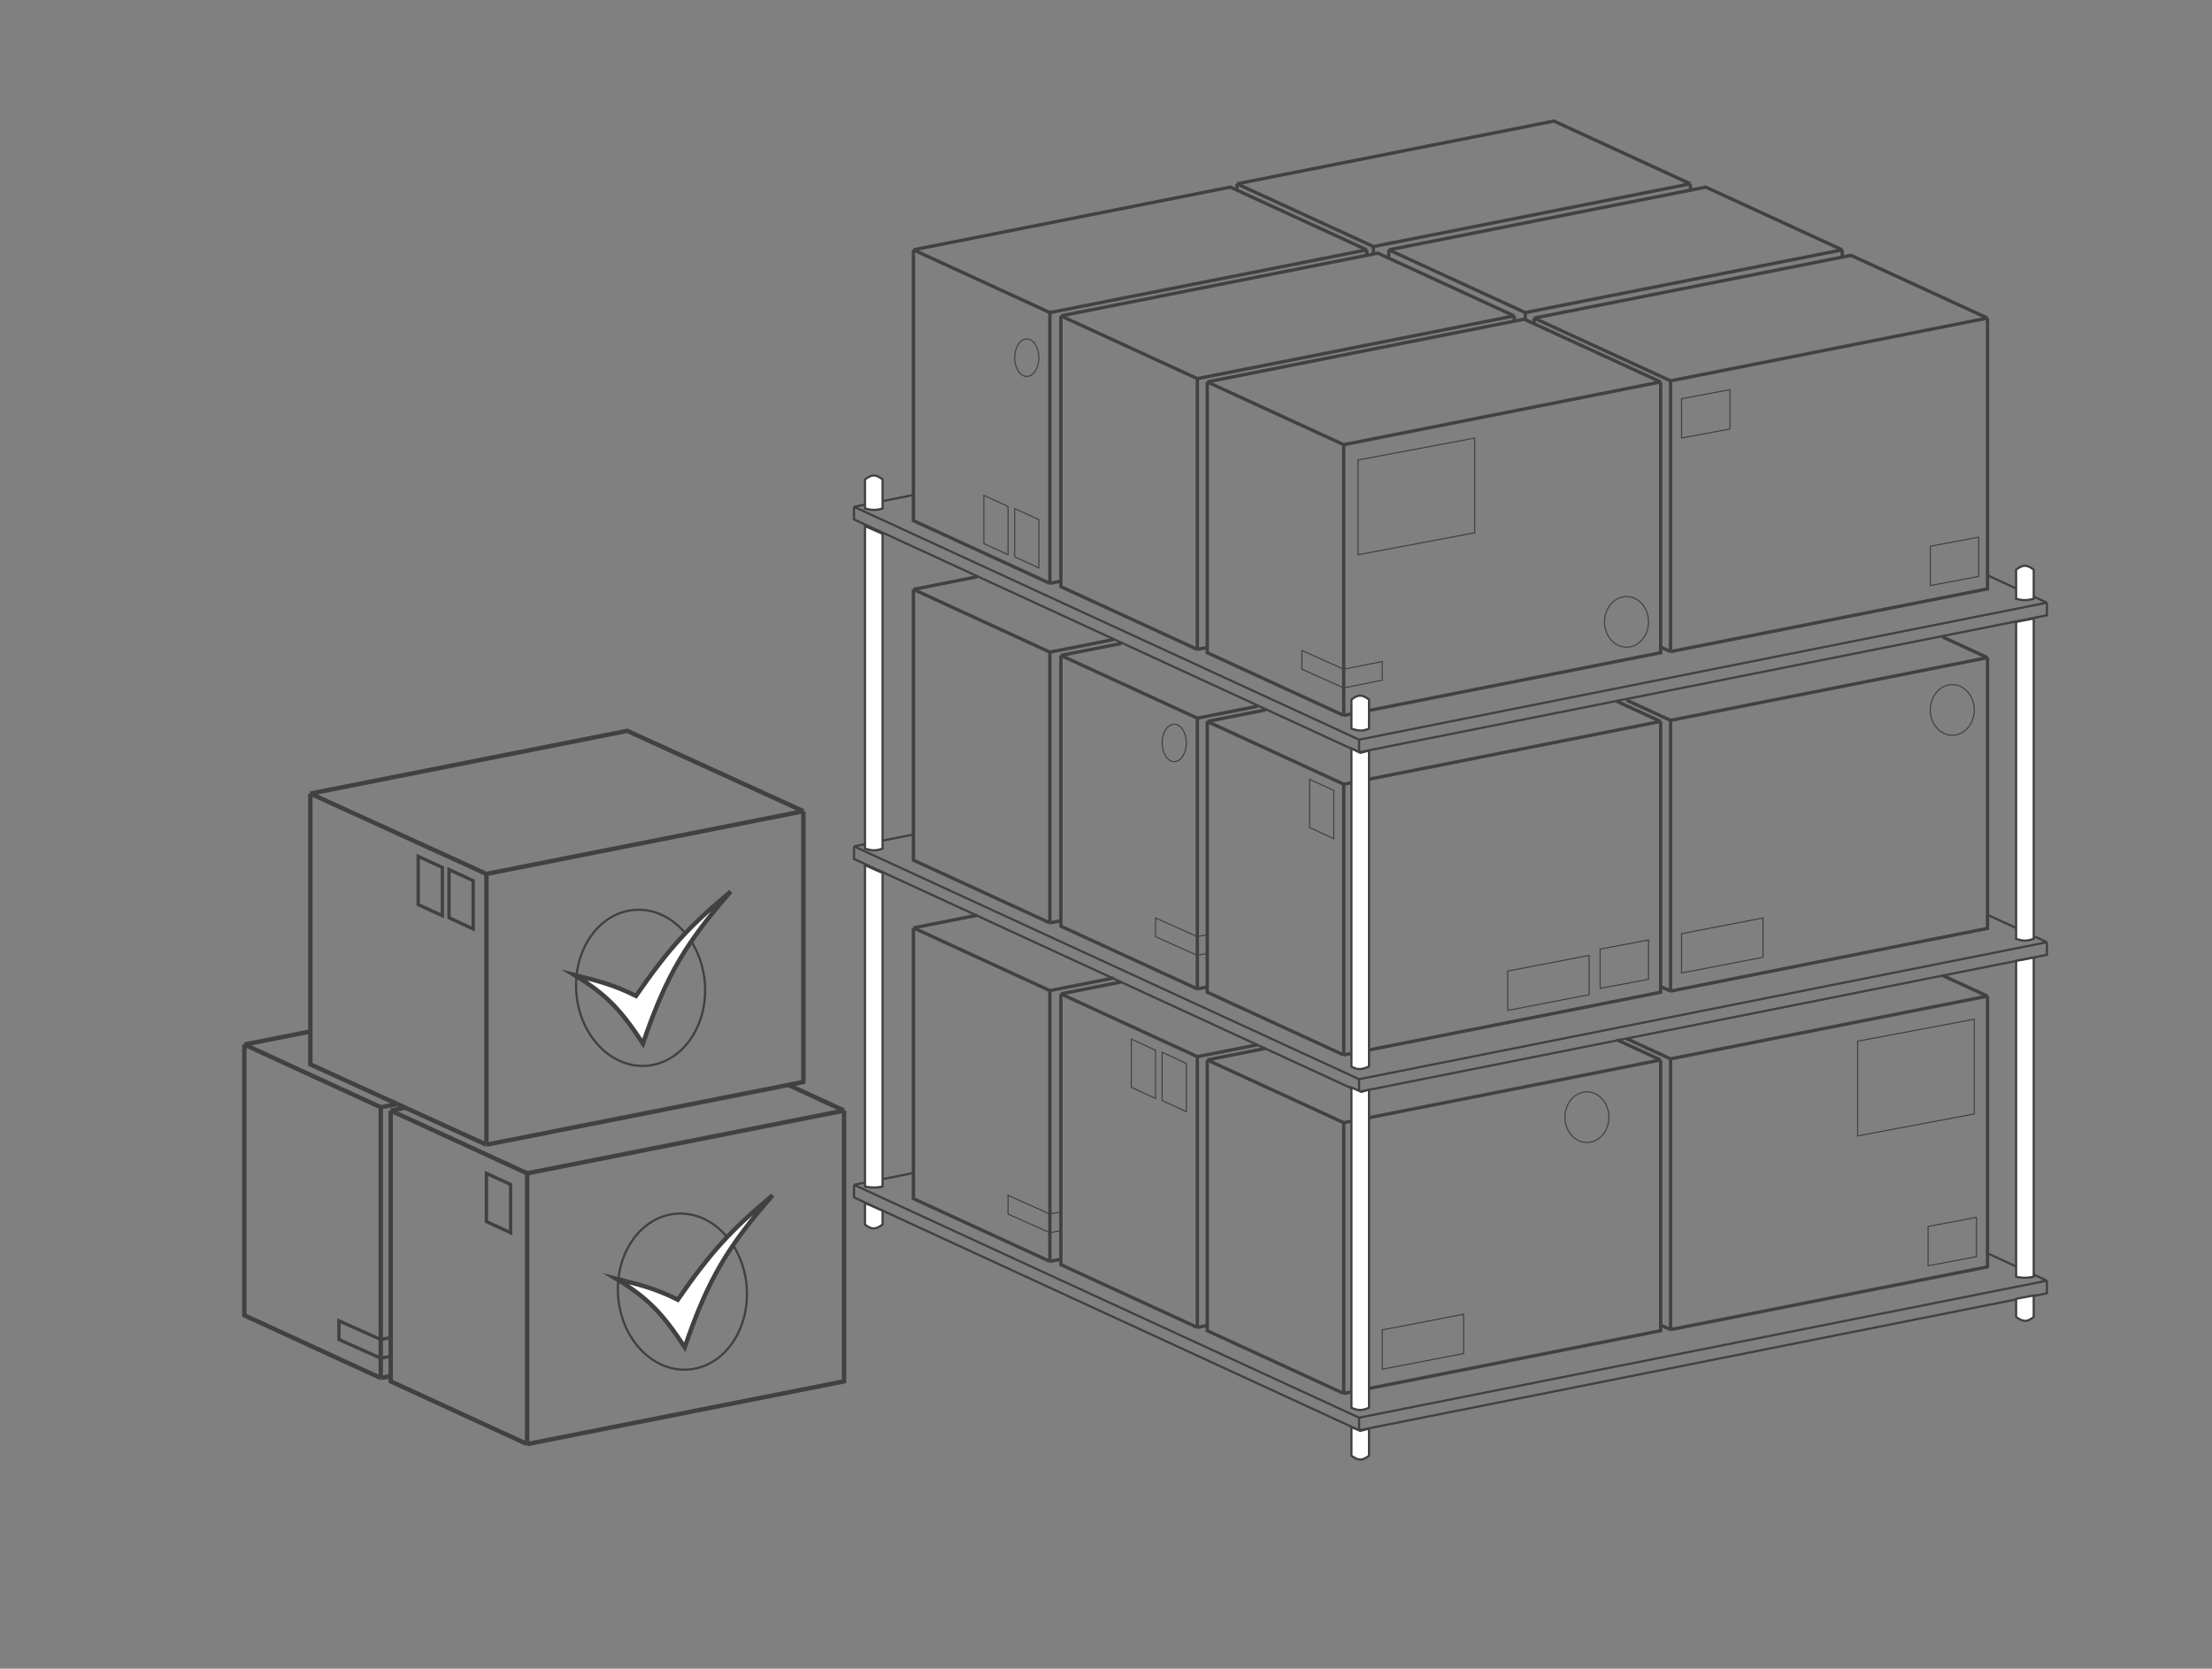 <svg width="1005" height="758" viewBox="0 0 1005 758" fill="none" xmlns="http://www.w3.org/2000/svg">
<rect x="0" y="0" width="1005" height="758" fill="#808080" stroke="none"/>
<path d="M617.486 644L930 581.778M617.486 644L388 538.222M617.486 644V649.722M930 581.778V587.5L617.486 649.722M930 581.778L903 569.333M388 538.222V543.945L617.486 649.722M388 538.222L415 532.847" stroke="#414042" stroke-miterlimit="10"/>
<path d="M617.486 490.24L930 428.018M617.486 490.24L388 384.463M617.486 490.24V495.963M930 428.018V433.74L617.486 495.963M930 428.018L903 415.573M388 384.463V390.185L617.486 495.963M388 384.463L415 379.087" stroke="#414042" stroke-miterlimit="10"/>
<path d="M610.5 632.999V509.999M610.5 632.999L754.5 604.499V601.931M610.5 632.999L548.5 604.499V602.109M610.5 509.999L754.5 481.499M610.5 509.999L548.5 481.499M754.5 481.499V601.931M754.5 481.499L734.5 472.306M548.5 481.499V602.109M548.5 481.499L575 476.255M544 602.999V479.999M544 602.999L482 574.499V572.01M544 602.999L548.5 602.109M544 479.999L482 451.499M544 479.999L571.5 474.557M482 451.499V572.01M482 451.499L509.5 446.057M477 572.999V449.999M477 572.999L415 544.499V421.499M477 572.999L482 572.01M477 449.999L415 421.499M477 449.999L506 444.26M415 421.499L444 415.76M759 603.999V480.999M759 603.999L903 575.499V452.499M759 603.999L754.5 601.931M759 480.999L903 452.499M759 480.999L739 471.806M903 452.499L882.5 443.076" stroke="#414042" stroke-width="1.5" stroke-miterlimit="10"/>
<path d="M610.5 479.239V356.239M610.5 479.239L754.5 450.739V448.171M610.5 479.239L548.5 450.739V448.349M610.5 356.239L754.5 327.739M610.5 356.239L548.5 327.739M754.5 327.739V448.171M754.5 327.739L734.5 318.546M548.5 327.739V448.349M548.5 327.739L575 322.495M544 449.239V326.239M544 449.239L482 420.739V418.25M544 449.239L548.5 448.349M544 326.239L482 297.739M544 326.239L571.5 320.797M482 297.739V418.25M482 297.739L509.5 292.297M477 419.239V296.239M477 419.239L415 390.739V267.739M477 419.239L482 418.25M477 296.239L415 267.739M477 296.239L506 290.5M415 267.739L444 262M759 450.239V327.239M759 450.239L903 421.739V298.739M759 450.239L754.5 448.171M759 327.239L903 298.739M759 327.239L739 318.046M903 298.739L882.5 289.316" stroke="#414042" stroke-width="1.5" stroke-miterlimit="10"/>
<path d="M606 359.079V381L595 375.921V375.495V354L606 359.079Z" stroke="#414042" stroke-width="0.5" stroke-miterlimit="10"/>
<path d="M539 483.079V505L528 499.921V499.495V478L539 483.079Z" stroke="#414042" stroke-width="0.5" stroke-miterlimit="10"/>
<path d="M215 400.079V422L204 416.921V416.495V395L215 400.079Z" stroke="#414042" stroke-width="1.5" stroke-miterlimit="10"/>
<path d="M472 236.079V258L461 252.921V252.495V231L472 236.079Z" stroke="#414042" stroke-width="0.5" stroke-miterlimit="10"/>
<path d="M525 477.079V499L514 493.921V493.495V472L525 477.079Z" stroke="#414042" stroke-width="0.5" stroke-miterlimit="10"/>
<path d="M201 394.079V416L190 410.921V410.495V389L201 394.079Z" stroke="#414042" stroke-width="1.5" stroke-miterlimit="10"/>
<path d="M232 538.079V560L221 554.921V554.495V533L232 538.079Z" stroke="#414042" stroke-width="1.5" stroke-miterlimit="10"/>
<path d="M458 230.079V252L447 246.921V246.495V225L458 230.079Z" stroke="#414042" stroke-width="0.5" stroke-miterlimit="10"/>
<path d="M727 431.139V449L749 444.861V444.488V427L727 431.139Z" stroke="#414042" stroke-width="0.5" stroke-miterlimit="10"/>
<path d="M764 181.139V199L786 194.861V194.488V177L764 181.139Z" stroke="#414042" stroke-width="0.5" stroke-miterlimit="10"/>
<path d="M876 557.139V575L898 570.861V570.488V553L876 557.139Z" stroke="#414042" stroke-width="0.5" stroke-miterlimit="10"/>
<path d="M628 604.139V622.001L665 614.861V597L628 604.139Z" stroke="#414042" stroke-width="0.5" stroke-miterlimit="10"/>
<path d="M764 424.139V442.001L801 434.861V417L764 424.139Z" stroke="#414042" stroke-width="0.5" stroke-miterlimit="10"/>
<path d="M685 441.139V459.001L722 451.861V434L685 441.139Z" stroke="#414042" stroke-width="0.5" stroke-miterlimit="10"/>
<path d="M877 248.139V266L899 261.861V261.488V244L877 248.139Z" stroke="#414042" stroke-width="0.5" stroke-miterlimit="10"/>
<path d="M617 208.97V252L670 242.03V241.131V199L617 208.97Z" stroke="#414042" stroke-width="0.5" stroke-miterlimit="10"/>
<path d="M844 472.97V516L897 506.03V505.131V463L844 472.97Z" stroke="#414042" stroke-width="0.5" stroke-miterlimit="10"/>
<path d="M617.486 336L930 273.778M617.486 336L388 230.222M617.486 336V341.722M930 273.778V279.5L617.486 341.722M930 273.778L903 261.333M388 230.222V235.945L617.486 341.722M388 230.222L415 224.847" stroke="#414042" stroke-miterlimit="10"/>
<path d="M239.5 656V533M239.5 656L383.5 627.5V504.5M239.5 656L177.5 627.5V625.109M239.5 533L383.5 504.5M239.5 533L177.5 504.5M383.5 504.5L358 492.778M177.5 504.5V625.109M177.5 504.5L184 503.213M173 626V503M173 626L111 597.5V474.5M173 626L177.5 625.109M173 503L111 474.5M173 503L180.5 501.516M111 474.5L141 468.562" stroke="#414042" stroke-width="2" stroke-miterlimit="10"/>
<path d="M916 598.27C919.118 600.491 920.884 600.723 924 598.27V588.5L916 590V598.27Z" fill="white"/>
<path d="M924 258.77C920.856 256.438 919.164 256.382 916 258.77V272C919.129 272.875 920.867 272.797 924 272V258.77Z" fill="white"/>
<path d="M924 426.5C921.131 427.416 919.447 427.657 916 426.5V282.5L924 281V426.5Z" fill="white"/>
<path d="M924 580C920.628 580.615 918.919 580.611 916 580V436.5C916.4 436.5 921.5 435.5 924 435V580Z" fill="white"/>
<path d="M916 598.27C919.118 600.491 920.884 600.723 924 598.27V588.5L916 590V598.27Z" stroke="#414042" stroke-miterlimit="10"/>
<path d="M924 258.77C920.856 256.438 919.164 256.382 916 258.77V272C919.129 272.875 920.867 272.797 924 272V258.77Z" stroke="#414042" stroke-miterlimit="10"/>
<path d="M924 426.5C921.131 427.416 919.447 427.657 916 426.5V282.5L924 281V426.5Z" stroke="#414042" stroke-miterlimit="10"/>
<path d="M924 580C920.628 580.615 918.919 580.611 916 580V436.5C916.4 436.5 921.5 435.5 924 435V580Z" stroke="#414042" stroke-miterlimit="10"/>
<path d="M401 556.27C397.882 558.491 396.116 558.723 393 556.27V546.5L401 550V556.27Z" fill="white"/>
<path d="M393 217.77C396.144 215.438 397.836 215.382 401 217.77V231C397.871 231.875 396.133 231.797 393 231V217.77Z" fill="white"/>
<path d="M393 385.5C395.869 386.416 397.553 386.657 401 385.5V242.5L393 239V385.5Z" fill="white"/>
<path d="M393 539C396.372 539.615 398.081 539.611 401 539V396.5C400.6 396.5 393 393 393 393V539Z" fill="white"/>
<path d="M401 556.27C397.882 558.491 396.116 558.723 393 556.27V546.5L401 550V556.27Z" stroke="#414042" stroke-miterlimit="10"/>
<path d="M393 217.77C396.144 215.438 397.836 215.382 401 217.77V231C397.871 231.875 396.133 231.797 393 231V217.77Z" stroke="#414042" stroke-miterlimit="10"/>
<path d="M393 385.5C395.869 386.416 397.553 386.657 401 385.5V242.5L393 239V385.5Z" stroke="#414042" stroke-miterlimit="10"/>
<path d="M393 539C396.372 539.615 398.081 539.611 401 539V396.5C400.6 396.5 393 393 393 393V539Z" stroke="#414042" stroke-miterlimit="10"/>
<path d="M221 520V397M221 520L365 491.5V368.5M221 520L141 483.5V360.5M221 397L365 368.5M221 397L141 360.5M365 368.5L285 332L141 360.5" stroke="#414042" stroke-width="2" stroke-miterlimit="10"/>
<ellipse cx="721" cy="507.5" rx="10" ry="11.5" stroke="#414042" stroke-width="0.5" stroke-miterlimit="10"/>
<path d="M591.5 304L610.5 312.5L628 309V300.5L610.5 304L591.5 295.5V304Z" stroke="#414042" stroke-width="0.5" stroke-miterlimit="10"/>
<path d="M548.5 424.6L544 425.5L525 417V425.5L544 434L548.5 433.1" stroke="#414042" stroke-width="0.5" stroke-miterlimit="10"/>
<path d="M481.5 550.6L477 551.5L458 543V551.5L477 560L481.5 559.1" stroke="#414042" stroke-width="0.5" stroke-miterlimit="10"/>
<path d="M177.5 607.6L173 608.5L154 600V608.5L173 617L177.5 616.1" stroke="#414042" stroke-width="1.5" stroke-miterlimit="10"/>
<ellipse cx="887" cy="322.5" rx="10" ry="11.5" stroke="#414042" stroke-width="0.5" stroke-miterlimit="10"/>
<ellipse cx="739" cy="282.5" rx="10" ry="11.5" stroke="#414042" stroke-width="0.5" stroke-miterlimit="10"/>
<ellipse cx="466.5" cy="162.5" rx="5.5" ry="8.5" stroke="#414042" stroke-width="0.5" stroke-miterlimit="10"/>
<ellipse cx="533.5" cy="337.5" rx="5.5" ry="8.5" stroke="#414042" stroke-width="0.5" stroke-miterlimit="10"/>
<ellipse cx="291.047" cy="448.741" rx="29.285" ry="35.5" transform="rotate(-4.616 291.047 448.741)" stroke="#414042" stroke-miterlimit="10"/>
<ellipse cx="310.047" cy="586.741" rx="29.285" ry="35.5" transform="rotate(-4.616 310.047 586.741)" stroke="#414042" stroke-miterlimit="10"/>
<path d="M292.114 474C281.986 458.592 275.339 451.621 261 442.924C271.04 445.489 278.287 447.083 288.95 452.405C303.854 430.952 312.602 421.226 332 405C312.138 427.772 302.883 442.38 292.114 474Z" fill="white" stroke="#414042" stroke-width="2" stroke-miterlimit="10"/>
<path d="M311.114 612C300.986 596.592 294.339 589.621 280 580.924C290.04 583.489 297.287 585.083 307.95 590.405C322.854 568.952 331.602 559.226 351 543C331.138 565.772 321.883 580.38 311.114 612Z" fill="white" stroke="#414042" stroke-width="2" stroke-miterlimit="10"/>
<path d="M610.5 325V202M610.5 325L754.5 296.5V293.931M610.5 325L548.5 296.5V294.109M610.5 202L754.5 173.5M610.5 202L548.5 173.5M754.5 173.5V293.931M754.5 173.5L697 147.069M548.5 173.5L688 145.891M548.5 173.5V294.109M544 295V172M544 295L482 266.5V264.01M544 295L548.5 294.109M544 172L688 143.5M544 172L482 143.5M688 143.5L626 115L621 115.99M688 143.5V145.891M482 143.5L621 115.99M482 143.5V264.01M477 265V142M477 265L415 236.5V113.5M477 265L482 264.01M477 142L621 113.5M477 142L415 113.5M621 113.5L559 85L415 113.5M621 113.5V115.99M759 296V173M759 296L903 267.5V144.5M759 296L754.5 293.931M759 173L903 144.5M759 173L697 144.5M903 144.5L841 116L697 144.5M697 144.5V147.069M688 145.891L692.5 145L697 147.069M693 142L837 113.5M693 142L631 113.5M693 142V145.23M837 113.5V116.792M837 113.5L775 85L631 113.5M631 113.5V117.298M624 112L768 83.5M624 112L562 83.5M624 112V115.396M768 83.5V86.385M768 83.5L706 55L562 83.5M562 83.5V86.379" stroke="#414042" stroke-width="1.5" stroke-miterlimit="10"/>
<path d="M614 661.27C617.118 663.491 618.884 663.723 622 661.27V649L618 650L614 648.315V661.27Z" fill="white"/>
<path d="M622 317.77C618.856 315.438 617.164 315.382 614 317.77V331C617.569 332.16 619.252 332.134 622 331V317.77Z" fill="white"/>
<path d="M618 342L614 340V484.5C616.997 486.21 618.731 485.85 622 484.5V341L618 342Z" fill="white"/>
<path d="M618.5 496L614 494V639.5C616.917 640.774 618.685 640.912 622 639.5V495L618.5 496Z" fill="white"/>
<path d="M614 661.27C617.118 663.491 618.884 663.723 622 661.27V649L618 650L614 648.315V661.27Z" stroke="#414042" stroke-miterlimit="10"/>
<path d="M622 317.77C618.856 315.438 617.164 315.382 614 317.77V331C617.569 332.16 619.252 332.134 622 331V317.77Z" stroke="#414042" stroke-miterlimit="10"/>
<path d="M618 342L614 340V484.5C616.997 486.21 618.731 485.85 622 484.5V341L618 342Z" stroke="#414042" stroke-miterlimit="10"/>
<path d="M618.5 496L614 494V639.5C616.917 640.774 618.685 640.912 622 639.5V495L618.5 496Z" stroke="#414042" stroke-miterlimit="10"/>
</svg>
